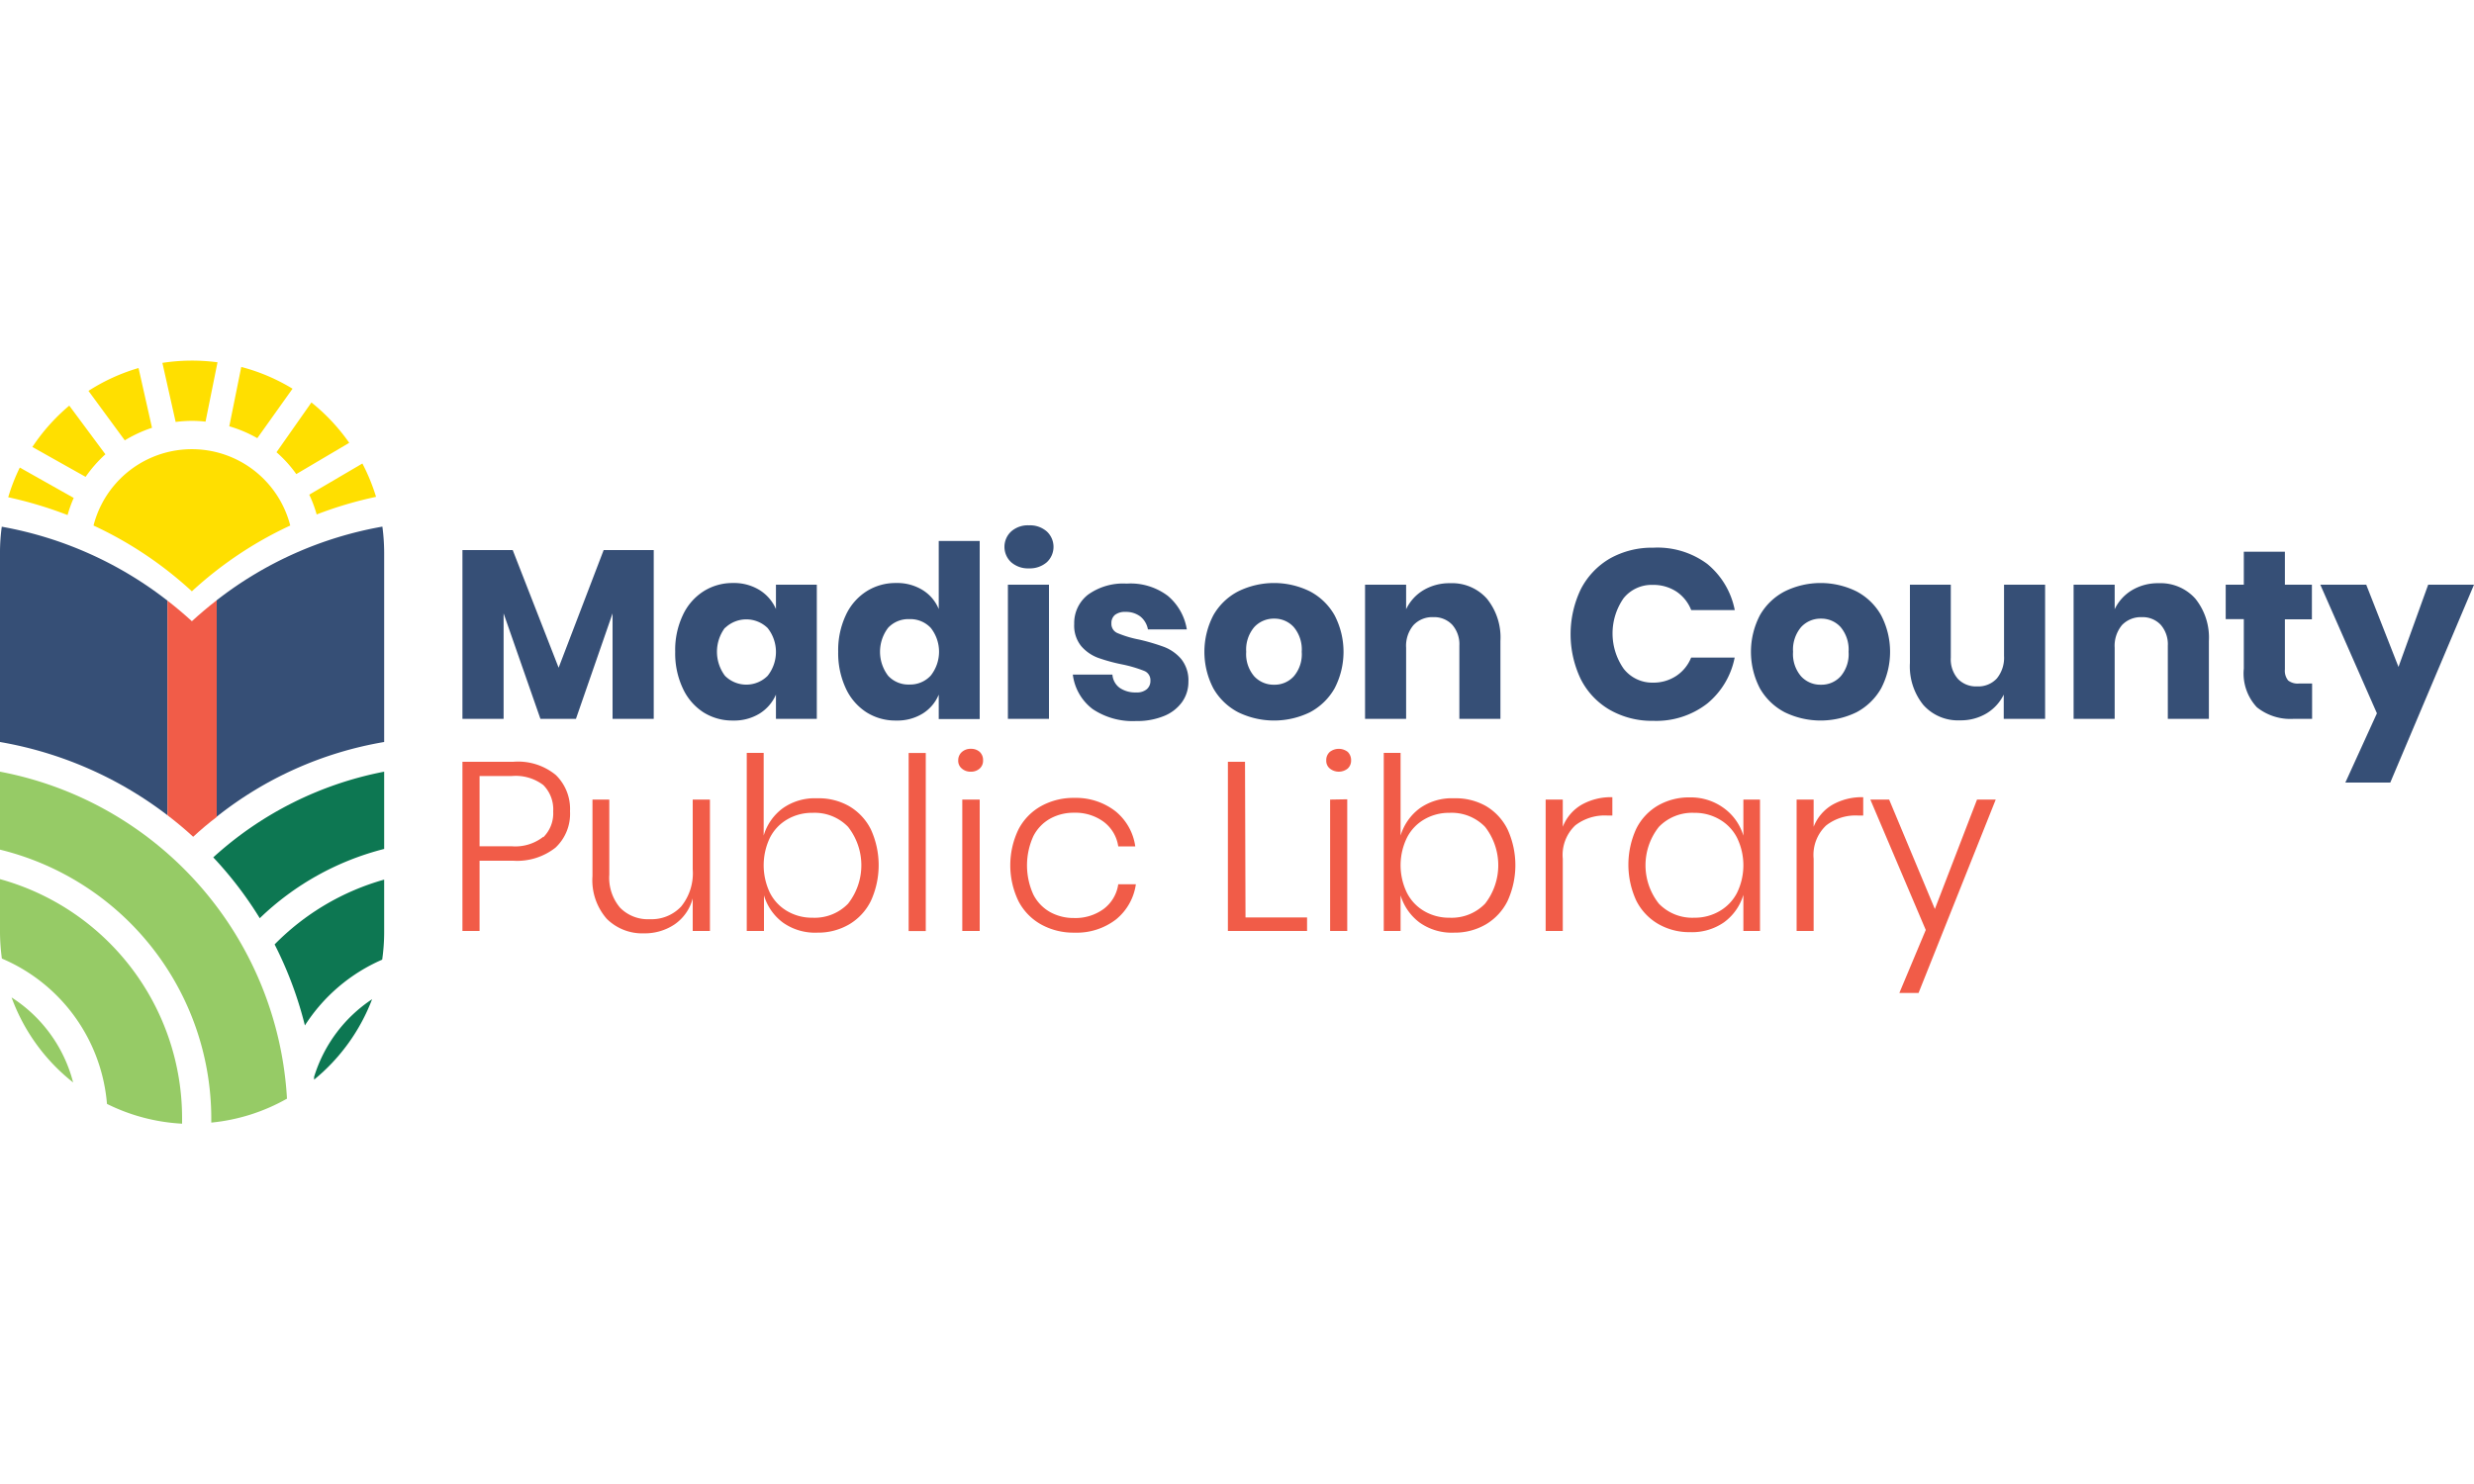 <svg id="Layer_1" data-name="Layer 1" xmlns="http://www.w3.org/2000/svg" width="250" height="150" viewBox="0 0 250 150">
  <defs>
    <style>
      .cls-1 {
        fill: #ffdf00;
      }

      .cls-2 {
        fill: #96cb66;
      }

      .cls-3 {
        fill: #0d7752;
      }

      .cls-4 {
        fill: #364f76;
      }

      .cls-5 {
        fill: #f15c48;
      }
    </style>
  </defs>
  <title>madison</title>
  <g>
    <g>
      <g>
        <path class="cls-1" d="M8.94,39.51l3.67,5a13.47,13.47,0,0,1,2.75-1.27L14,37.2A19.34,19.34,0,0,0,8.94,39.51Z"/>
        <path class="cls-1" d="M31.25,50A12.56,12.56,0,0,1,32,52a39.44,39.44,0,0,1,6-1.78,19.54,19.54,0,0,0-1.38-3.37Z"/>
        <path class="cls-1" d="M24.38,37.09l-1.21,6A13,13,0,0,1,26,44.29l3.56-5A19.32,19.32,0,0,0,24.38,37.09Z"/>
        <path class="cls-1" d="M8.65,48.2a13.19,13.19,0,0,1,2-2.28L7,41a19.57,19.57,0,0,0-3.73,4.18Z"/>
        <path class="cls-1" d="M7.45,50.33,2,47.26a19.21,19.21,0,0,0-1.17,3,40.82,40.82,0,0,1,6,1.8A12.47,12.47,0,0,1,7.45,50.33Z"/>
        <path class="cls-1" d="M27.94,45.71a12.62,12.62,0,0,1,2,2.21l5.35-3.16a19.72,19.72,0,0,0-3.82-4.08Z"/>
        <path class="cls-1" d="M17.75,42.65a13.13,13.13,0,0,1,1.67-.11,11.94,11.94,0,0,1,1.35.08l1.21-6a19.6,19.6,0,0,0-5.57.06Z"/>
      </g>
      <path class="cls-2" d="M1.17,100.82a14.5,14.5,0,0,1,6.22,8.59A19.37,19.37,0,0,1,1.17,100.82ZM0,88.86v5.32a20.22,20.22,0,0,0,.19,2.71,17.52,17.52,0,0,1,10.62,14.69,19.35,19.35,0,0,0,7.59,2c0-.18,0-.36,0-.54A25.07,25.07,0,0,0,0,88.86Zm29,22.19A35.7,35.7,0,0,0,0,78v7.88A28,28,0,0,1,21.35,113c0,.16,0,.31,0,.47A19.26,19.26,0,0,0,29,111.05Z"/>
      <g>
        <path class="cls-3" d="M30.81,103.65A17.61,17.61,0,0,1,38.62,97a19.67,19.67,0,0,0,.2-2.78V88.91a25,25,0,0,0-11.07,6.55A38.52,38.52,0,0,1,30.81,103.65Z"/>
        <path class="cls-3" d="M31.74,108.85l0,.28A19.43,19.43,0,0,0,37.6,101,14.47,14.47,0,0,0,31.74,108.85Z"/>
        <path class="cls-3" d="M21.55,86.66a38.06,38.06,0,0,1,4.7,6.15,28,28,0,0,1,12.57-7V78A35.66,35.66,0,0,0,21.55,86.66Z"/>
      </g>
      <g>
        <path class="cls-4" d="M16.92,60.71A38.1,38.1,0,0,0,.18,53.24,18.65,18.65,0,0,0,0,55.85V75A38.62,38.62,0,0,1,16.92,82.4Z"/>
        <path class="cls-4" d="M38.64,53.23A37.89,37.89,0,0,0,21.9,60.67V82.55A37.17,37.17,0,0,1,38.82,75V55.85A20.58,20.58,0,0,0,38.64,53.23Z"/>
      </g>
      <path class="cls-5" d="M16.92,60.71V82.4c.9.69,1.77,1.41,2.6,2.18.77-.71,1.57-1.39,2.38-2V60.67c-.86.67-1.7,1.38-2.51,2.12C18.59,62.06,17.77,61.37,16.92,60.71Z"/>
      <path class="cls-1" d="M19.39,59.77a38.6,38.6,0,0,1,9.94-6.65,10.26,10.26,0,0,0-19.88,0A38.57,38.57,0,0,1,19.39,59.77Z"/>
    </g>
    <g>
      <path class="cls-5" d="M48.46,87V94.1H46.73V77h5.13a6,6,0,0,1,4.31,1.34A4.78,4.78,0,0,1,57.6,82a4.67,4.67,0,0,1-1.47,3.68A6.25,6.25,0,0,1,51.86,87Zm6.44-2.37a3.4,3.4,0,0,0,1-2.61,3.48,3.48,0,0,0-1-2.67,4.62,4.62,0,0,0-3.19-.91H48.46v7.1h3.25A4.57,4.57,0,0,0,54.9,84.58Z"/>
      <path class="cls-5" d="M71.74,80.82V94.1H70V90.81a4.59,4.59,0,0,1-1.84,2.63,5.4,5.4,0,0,1-3.07.9,5.09,5.09,0,0,1-3.78-1.47,5.93,5.93,0,0,1-1.44-4.32V80.82h1.7v7.59a4.67,4.67,0,0,0,1.09,3.34,3.93,3.93,0,0,0,3,1.16,4.1,4.1,0,0,0,3.17-1.28A5.33,5.33,0,0,0,70,87.87V80.82Z"/>
      <path class="cls-5" d="M85.78,81.47A5.63,5.63,0,0,1,88,83.83a8.69,8.69,0,0,1,0,7.24,5.67,5.67,0,0,1-2.2,2.37,6.24,6.24,0,0,1-3.21.83,5.61,5.61,0,0,1-3.45-1,5.28,5.28,0,0,1-1.94-2.77V94.1H75.46v-18h1.71v8.36a5.28,5.28,0,0,1,1.94-2.77,5.61,5.61,0,0,1,3.45-1A6.19,6.19,0,0,1,85.78,81.47Zm-6.22,1.35a4.46,4.46,0,0,0-1.76,1.86,6.45,6.45,0,0,0,0,5.56,4.46,4.46,0,0,0,1.76,1.86,4.93,4.93,0,0,0,2.54.66,4.69,4.69,0,0,0,3.6-1.42,6.29,6.29,0,0,0,0-7.76,4.69,4.69,0,0,0-3.6-1.42A4.93,4.93,0,0,0,79.56,82.82Z"/>
      <path class="cls-5" d="M93.55,76.11v18H91.82v-18Z"/>
      <path class="cls-5" d="M97.21,76a1.31,1.31,0,0,1,.91-.31A1.28,1.28,0,0,1,99,76a1.12,1.12,0,0,1,.34.86,1.05,1.05,0,0,1-.34.82,1.29,1.29,0,0,1-.9.32,1.31,1.31,0,0,1-.91-.32,1,1,0,0,1-.36-.82A1.1,1.1,0,0,1,97.21,76ZM99,80.82V94.1H97.24V80.82Z"/>
      <path class="cls-5" d="M112.72,82a5.56,5.56,0,0,1,2,3.55H113a3.79,3.79,0,0,0-1.48-2.49,4.83,4.83,0,0,0-3-.91,4.89,4.89,0,0,0-2.37.58,4.22,4.22,0,0,0-1.73,1.79,7.12,7.12,0,0,0,0,5.9,4.22,4.22,0,0,0,1.73,1.79,4.89,4.89,0,0,0,2.37.58,4.83,4.83,0,0,0,3-.91A3.79,3.79,0,0,0,113,89.38h1.78a5.58,5.58,0,0,1-2,3.55,6.5,6.5,0,0,1-4.2,1.34,6.74,6.74,0,0,1-3.36-.82,5.69,5.69,0,0,1-2.3-2.36,8.35,8.35,0,0,1,0-7.26,5.69,5.69,0,0,1,2.3-2.36,6.74,6.74,0,0,1,3.36-.82A6.5,6.5,0,0,1,112.72,82Z"/>
      <path class="cls-5" d="M125.86,92.73h6.22V94.1h-8V77h1.73Z"/>
      <path class="cls-5" d="M134.38,76a1.48,1.48,0,0,1,1.81,0,1.16,1.16,0,0,1,.34.86,1.08,1.08,0,0,1-.34.82,1.44,1.44,0,0,1-1.81,0,1,1,0,0,1-.36-.82A1.1,1.1,0,0,1,134.38,76Zm1.76,4.79V94.1h-1.73V80.82Z"/>
      <path class="cls-5" d="M150.15,81.47a5.63,5.63,0,0,1,2.19,2.36,8.69,8.69,0,0,1,0,7.24,5.67,5.67,0,0,1-2.2,2.37,6.24,6.24,0,0,1-3.21.83,5.61,5.61,0,0,1-3.45-1,5.35,5.35,0,0,1-1.95-2.77V94.1h-1.7v-18h1.7v8.36a5.35,5.35,0,0,1,1.95-2.77,5.61,5.61,0,0,1,3.45-1A6.19,6.19,0,0,1,150.15,81.47Zm-6.22,1.35a4.46,4.46,0,0,0-1.76,1.86,6.36,6.36,0,0,0,0,5.56,4.46,4.46,0,0,0,1.76,1.86,4.93,4.93,0,0,0,2.54.66,4.69,4.69,0,0,0,3.6-1.42,6.32,6.32,0,0,0,0-7.76,4.69,4.69,0,0,0-3.6-1.42A4.93,4.93,0,0,0,143.93,82.82Z"/>
      <path class="cls-5" d="M159.79,81.36a6,6,0,0,1,3.14-.78v1.85h-.56a4.87,4.87,0,0,0-3.19,1,4.12,4.12,0,0,0-1.26,3.37V94.1h-1.73V80.82h1.73v2.75A4.46,4.46,0,0,1,159.79,81.36Z"/>
      <path class="cls-5" d="M174.22,81.7a5.3,5.3,0,0,1,1.95,2.77V80.82h1.68V94.1h-1.68V90.45a5.3,5.3,0,0,1-1.95,2.77,5.64,5.64,0,0,1-3.44,1,6.28,6.28,0,0,1-3.22-.83,5.66,5.66,0,0,1-2.22-2.37,8.69,8.69,0,0,1,0-7.24,5.59,5.59,0,0,1,2.2-2.36,6.29,6.29,0,0,1,3.24-.82A5.64,5.64,0,0,1,174.22,81.7Zm-6.59,1.88a6.25,6.25,0,0,0,0,7.76,4.69,4.69,0,0,0,3.58,1.42,4.93,4.93,0,0,0,2.54-.66,4.5,4.5,0,0,0,1.78-1.86,6.36,6.36,0,0,0,0-5.56,4.5,4.5,0,0,0-1.78-1.86,4.93,4.93,0,0,0-2.54-.66A4.69,4.69,0,0,0,167.63,83.58Z"/>
      <path class="cls-5" d="M185.14,81.36a6,6,0,0,1,3.14-.78v1.85h-.56a4.84,4.84,0,0,0-3.18,1,4.09,4.09,0,0,0-1.27,3.37V94.1h-1.72V80.82h1.72v2.75A4.46,4.46,0,0,1,185.14,81.36Z"/>
      <path class="cls-5" d="M190.9,80.82l4.62,11.06,4.26-11.06h1.89l-7.8,19.55h-1.94L194.6,94,189,80.82Z"/>
    </g>
    <g>
      <path class="cls-4" d="M66.06,55.6V72.66H61.9V62L58.2,72.66H54.61L50.89,62V72.66H46.73V55.6h5.08l4.64,11.89L61,55.6Z"/>
      <path class="cls-4" d="M76.75,59.64a4.25,4.25,0,0,1,1.66,1.92V59.1h4.13V72.66H78.41V70.21a4.25,4.25,0,0,1-1.66,1.92,4.9,4.9,0,0,1-2.67.7,5.46,5.46,0,0,1-3-.83A5.72,5.72,0,0,1,69,69.58a8.29,8.29,0,0,1-.77-3.7,8.21,8.21,0,0,1,.77-3.7,5.69,5.69,0,0,1,2.09-2.41,5.47,5.47,0,0,1,3-.84A4.9,4.9,0,0,1,76.75,59.64Zm-3.49,3.81a4.05,4.05,0,0,0,0,4.86,3.05,3.05,0,0,0,4.31,0,3.89,3.89,0,0,0,0-4.83,3.09,3.09,0,0,0-4.31,0Z"/>
      <path class="cls-4" d="M93.23,59.64a4.07,4.07,0,0,1,1.63,1.92V54.68H99v18H94.86V70.21a4.07,4.07,0,0,1-1.63,1.92,4.87,4.87,0,0,1-2.67.7,5.46,5.46,0,0,1-3-.83,5.72,5.72,0,0,1-2.09-2.42,8.43,8.43,0,0,1-.77-3.7,8.34,8.34,0,0,1,.77-3.7,5.69,5.69,0,0,1,2.09-2.41,5.47,5.47,0,0,1,3-.84A4.88,4.88,0,0,1,93.23,59.64Zm-3.48,3.81a4,4,0,0,0,0,4.86,2.78,2.78,0,0,0,2.15.88,2.82,2.82,0,0,0,2.15-.9,3.89,3.89,0,0,0,0-4.83,2.83,2.83,0,0,0-2.15-.88A2.8,2.8,0,0,0,89.75,63.45Z"/>
      <path class="cls-4" d="M102.18,53.72a2.53,2.53,0,0,1,1.8-.62,2.56,2.56,0,0,1,1.8.62,2.12,2.12,0,0,1,0,3.11,2.61,2.61,0,0,1-1.8.62,2.57,2.57,0,0,1-1.8-.62,2.12,2.12,0,0,1,0-3.11ZM106,59.1V72.66h-4.15V59.1Z"/>
      <path class="cls-4" d="M118,60.22a5.59,5.59,0,0,1,1.93,3.4H116a2.18,2.18,0,0,0-.76-1.3,2.38,2.38,0,0,0-1.5-.47,1.64,1.64,0,0,0-1.07.3,1.06,1.06,0,0,0-.36.86,1,1,0,0,0,.66,1,10.8,10.8,0,0,0,2.11.63,21,21,0,0,1,2.55.75,4.32,4.32,0,0,1,1.73,1.22,3.44,3.44,0,0,1,.73,2.29,3.5,3.5,0,0,1-.64,2.06,4.16,4.16,0,0,1-1.82,1.41,7.14,7.14,0,0,1-2.82.51,7.26,7.26,0,0,1-4.4-1.21,5.17,5.17,0,0,1-2-3.48h4a1.82,1.82,0,0,0,.74,1.34,2.79,2.79,0,0,0,1.67.46,1.54,1.54,0,0,0,1.07-.33,1.09,1.09,0,0,0,.36-.86,1,1,0,0,0-.66-1,13.24,13.24,0,0,0-2.18-.64,17.61,17.61,0,0,1-2.48-.68,4.19,4.19,0,0,1-1.68-1.18,3.29,3.29,0,0,1-.7-2.23,3.63,3.63,0,0,1,1.38-2.95,6.08,6.08,0,0,1,3.92-1.13A6.23,6.23,0,0,1,118,60.22Z"/>
      <path class="cls-4" d="M132.36,59.77a6.13,6.13,0,0,1,2.5,2.42,8,8,0,0,1,0,7.39,6.19,6.19,0,0,1-2.5,2.42,8.29,8.29,0,0,1-7.23,0,6.18,6.18,0,0,1-2.52-2.42,8,8,0,0,1,0-7.39,6.12,6.12,0,0,1,2.52-2.42,8.2,8.2,0,0,1,7.23,0Zm-5.62,3.62a3.52,3.52,0,0,0-.81,2.49,3.45,3.45,0,0,0,.81,2.48,2.67,2.67,0,0,0,2,.85,2.61,2.61,0,0,0,2-.85,3.44,3.44,0,0,0,.8-2.48,3.52,3.52,0,0,0-.8-2.49,2.62,2.62,0,0,0-2-.86A2.68,2.68,0,0,0,126.74,63.39Z"/>
      <path class="cls-4" d="M150.25,60.51a6.22,6.22,0,0,1,1.37,4.28v7.87h-4.15V65.27a3,3,0,0,0-.72-2.12,2.51,2.51,0,0,0-1.91-.77,2.6,2.6,0,0,0-2,.8,3.24,3.24,0,0,0-.75,2.29v7.19h-4.15V59.1h4.15v2.48a4.48,4.48,0,0,1,1.74-1.92,5.12,5.12,0,0,1,2.71-.71A4.7,4.7,0,0,1,150.25,60.51Z"/>
      <path class="cls-4" d="M172.52,57a8,8,0,0,1,2.78,4.67h-4.4a4,4,0,0,0-1.49-1.87,4.25,4.25,0,0,0-2.4-.68,3.64,3.64,0,0,0-2.94,1.34,6.23,6.23,0,0,0,0,7.13A3.66,3.66,0,0,0,167,69a4.18,4.18,0,0,0,2.4-.69,4,4,0,0,0,1.49-1.84h4.4a8,8,0,0,1-2.78,4.65,8.39,8.39,0,0,1-5.44,1.74,8.56,8.56,0,0,1-4.4-1.11,7.49,7.49,0,0,1-2.93-3.1,10.54,10.54,0,0,1,0-9.09,7.62,7.62,0,0,1,2.93-3.1,8.66,8.66,0,0,1,4.4-1.1A8.43,8.43,0,0,1,172.52,57Z"/>
      <path class="cls-4" d="M187.59,59.77a6.13,6.13,0,0,1,2.5,2.42,8,8,0,0,1,0,7.39,6.19,6.19,0,0,1-2.5,2.42,8.29,8.29,0,0,1-7.23,0,6.18,6.18,0,0,1-2.52-2.42,8,8,0,0,1,0-7.39,6.12,6.12,0,0,1,2.52-2.42,8.2,8.2,0,0,1,7.23,0ZM182,63.39a3.52,3.52,0,0,0-.81,2.49,3.45,3.45,0,0,0,.81,2.48,2.65,2.65,0,0,0,2,.85,2.61,2.61,0,0,0,2-.85,3.44,3.44,0,0,0,.8-2.48,3.52,3.52,0,0,0-.8-2.49,2.62,2.62,0,0,0-2-.86A2.66,2.66,0,0,0,182,63.39Z"/>
      <path class="cls-4" d="M206.66,59.1V72.66h-4.18V70.21a4.55,4.55,0,0,1-1.74,1.9,5.07,5.07,0,0,1-2.69.7,4.67,4.67,0,0,1-3.7-1.56A6.19,6.19,0,0,1,193,67V59.1h4.13v7.37a3,3,0,0,0,.72,2.15,2.52,2.52,0,0,0,1.93.76,2.55,2.55,0,0,0,2-.8,3.3,3.3,0,0,0,.73-2.28V59.1Z"/>
      <path class="cls-4" d="M221.84,60.51a6.27,6.27,0,0,1,1.37,4.28v7.87h-4.15V65.27a3,3,0,0,0-.72-2.12,2.51,2.51,0,0,0-1.91-.77,2.64,2.64,0,0,0-2,.8,3.28,3.28,0,0,0-.74,2.29v7.19h-4.15V59.1h4.15v2.48a4.48,4.48,0,0,1,1.74-1.92,5.09,5.09,0,0,1,2.71-.71A4.7,4.7,0,0,1,221.84,60.51Z"/>
      <path class="cls-4" d="M233.64,69.09v3.57h-1.87a5.41,5.41,0,0,1-3.71-1.17,5,5,0,0,1-1.32-3.91v-5h-1.83V59.1h1.83V55.77h4.15V59.1h2.73v3.5h-2.73v5.06a1.55,1.55,0,0,0,.33,1.12,1.58,1.58,0,0,0,1.11.31Z"/>
      <path class="cls-4" d="M239.11,59.1l3.26,8.31,3-8.31H250l-8.46,20H237l3.19-7L234.47,59.1Z"/>
    </g>
  </g>
</svg>

